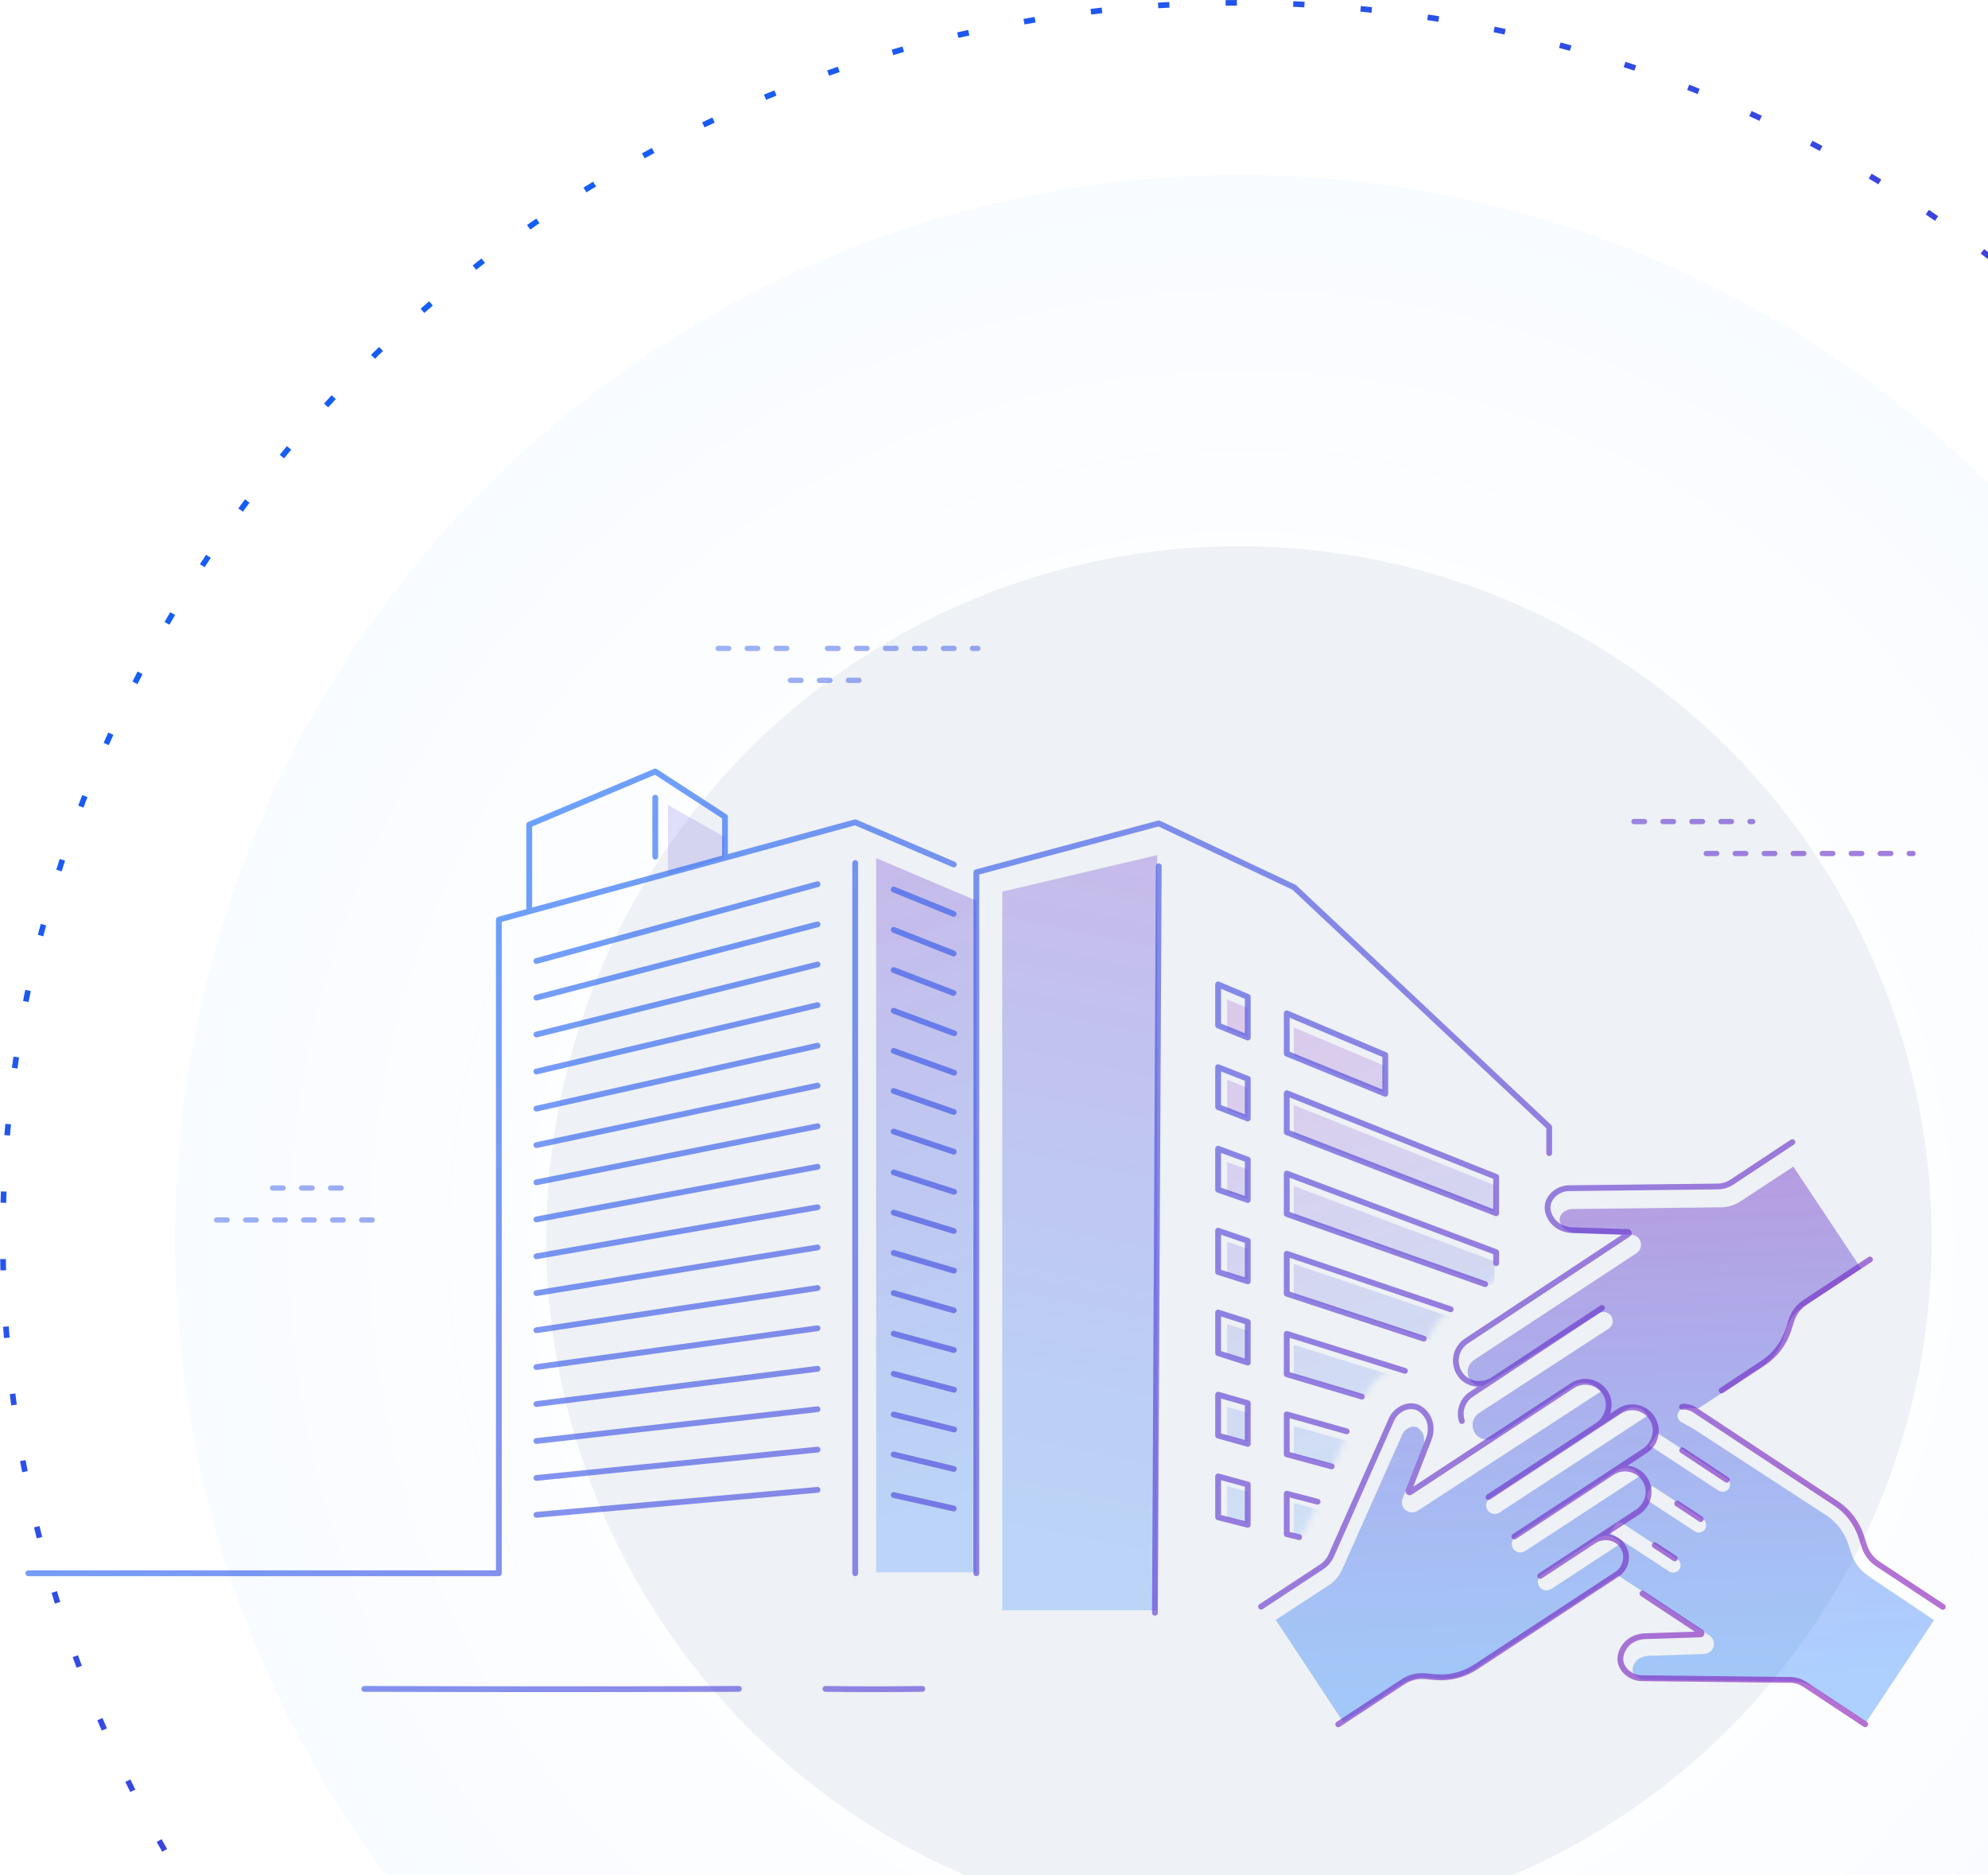 <svg width="353" height="333" viewBox="0 0 353 333" fill="none" xmlns="http://www.w3.org/2000/svg">
<circle cx="220" cy="220" r="219.5" stroke="url(#paint0_linear_2062_9385)" stroke-dasharray="2 10"/>
<circle opacity="0.05" cx="220.002" cy="220" r="188.932" fill="url(#paint1_radial_2062_9385)"/>
<g filter="url(#filter0_i_2062_9385)">
<circle cx="220.004" cy="220" r="123" fill="#EEF1F5"/>
</g>
<g clip-path="url(#clip0_2062_9385)">
<path opacity="0.7" d="M331.777 279.836C330.315 278.88 329.232 277.45 328.699 275.796L328.174 274.181C327.495 272.093 326.122 270.286 324.28 269.073L300.764 253.765C300.699 253.725 300.594 253.661 300.521 253.621L298.567 252.537C297.355 251.862 297.848 250.023 299.237 250.039L301.62 250.063L312.785 242.722C314.626 241.509 316 239.718 316.67 237.63L317.195 236.008C317.729 234.353 318.819 232.932 320.273 231.968L330.468 225.262L318.431 207.159L309.052 213.327C308.018 214.01 306.815 214.371 305.57 214.387L279.065 214.692C278.354 214.732 277.643 215.11 277.239 215.656C276.965 216.033 276.876 216.427 276.973 216.837C277.28 218.057 278.314 218.836 279.703 218.909L289.575 219.238C290.213 219.262 290.827 219.575 291.142 220.122C291.635 220.989 291.369 222.025 290.577 222.539L261.826 241.437C261.357 241.75 260.961 242.184 260.768 242.714C260.453 243.557 260.59 244.457 261.107 245.156C261.567 245.774 262.311 246.127 263.151 246.127C263.643 246.127 279.138 236.257 283.864 233.237C284.615 232.755 285.609 232.972 286.093 233.711C286.586 234.458 286.376 235.454 285.625 235.944L262.634 250.914C262.561 250.962 262.488 251.019 262.44 251.059L262.351 251.139C262.311 251.179 262.262 251.211 262.222 251.26L262.036 251.468L261.882 251.685L261.753 251.902L261.648 252.143L261.616 252.239L261.567 252.392L261.519 252.577L261.487 252.818V253.067V253.324L261.527 253.573L261.592 253.814L261.68 254.063L261.737 254.183L261.794 254.295L261.899 254.48C261.899 254.48 261.963 254.577 261.979 254.593C261.979 254.593 262.084 254.721 262.109 254.753L262.181 254.834C262.23 254.882 262.278 254.938 262.335 254.978C262.811 255.404 263.425 255.637 264.072 255.637C264.573 255.637 265.065 255.492 265.485 255.211L279.218 246.139C280.882 245.031 283.128 245.457 284.267 247.095L251.736 268.27C251.437 268.463 251.098 268.567 250.742 268.567C250.144 268.567 249.587 268.27 249.248 267.78C248.908 267.29 248.844 266.664 249.062 266.11L252.665 256.93C253.15 255.605 252.843 254.352 251.833 253.589C251.591 253.404 251.332 253.324 251.025 253.324C250.258 253.324 249.417 253.886 249.062 254.593L238.293 278.751C237.793 279.876 236.977 280.84 235.935 281.514L226.531 287.65L238.512 305.793L248.553 299.24C249.724 298.477 251.065 297.963 252.471 297.882C252.875 297.858 253.279 297.866 253.683 297.898L255.395 298.059C255.702 298.091 256.001 298.099 256.308 298.099C258.207 298.099 260.057 297.553 261.64 296.517L287.313 279.747L303.527 290.405C304.31 290.919 304.585 291.955 304.092 292.822C303.777 293.369 303.163 293.69 302.525 293.706L292.685 294.035C291.264 294.116 290.23 294.887 289.923 296.115C289.818 296.517 289.906 296.919 290.189 297.296C290.593 297.842 291.312 298.22 291.942 298.26L318.52 298.565C319.756 298.581 320.968 298.951 322.002 299.625L331.381 305.793L343.418 287.69L331.753 279.868L331.777 279.836ZM264.136 268.158C263.668 267.451 263.87 266.511 264.573 266.046L288.517 250.376C289.858 249.501 291.651 249.87 292.532 251.203L292.621 251.34L266.253 268.592C265.542 269.057 264.597 268.857 264.128 268.158H264.136ZM268.693 274.993C268.224 274.286 268.426 273.346 269.129 272.88L287.095 261.122C288.436 260.247 290.23 260.616 291.11 261.949L291.199 262.086L270.809 275.426C270.098 275.892 269.153 275.691 268.684 274.993H268.693ZM275.446 282.165C274.735 282.631 273.79 282.43 273.321 281.731C272.853 281.024 273.055 280.085 273.758 279.619L283.589 273.186C284.93 272.31 286.724 272.68 287.604 274.013L287.693 274.149L275.446 282.165ZM298.195 278.663C297.799 279.265 296.975 279.434 296.369 279.04L285.883 272.182L286.909 270.632C287.144 270.278 287.62 270.182 287.976 270.415L297.823 276.856C298.429 277.257 298.599 278.069 298.203 278.671L298.195 278.663ZM302.751 271.547C302.347 272.149 301.531 272.318 300.925 271.925L293.122 266.817C292.459 266.383 292.281 265.507 292.71 264.849L293.372 263.845L302.371 269.732C302.977 270.134 303.147 270.945 302.751 271.547ZM306.984 264.319C306.58 264.921 305.764 265.09 305.158 264.696L292.928 256.697L294.374 254.512L306.605 262.512C307.21 262.913 307.38 263.724 306.984 264.327V264.319Z" fill="url(#paint2_linear_2062_9385)"/>
<mask id="mask0_2062_9385" style="mask-type:alpha" maskUnits="userSpaceOnUse" x="210" y="168" width="76" height="113">
<path d="M230.035 274.08L220.053 280.286H210.07V168.302L285.613 186.921L281.836 206.619L270.774 210.937V216.064L274.821 221.191C272.393 222.45 267.267 225.832 264.029 228.207C260.792 230.581 258.903 231.637 257.284 232.794C255.396 234.143 253.777 236.841 253.507 238.191C252.978 240.837 250.809 241.429 248.921 243.587C245.683 243.318 244.064 244.667 242.176 248.175C242.176 248.175 236.51 260.587 234.082 266.524C232.139 271.273 230.575 273.54 230.035 274.08Z" fill="#D9D9D9"/>
</mask>
<g mask="url(#mask0_2062_9385)">
<path opacity="0.28" fill-rule="evenodd" clip-rule="evenodd" d="M221.507 178.99L217.895 177.477V182.703L221.507 184.178V178.99ZM245.795 189.232L229.744 182.46V187.564L245.795 194.123V189.232ZM265.378 210.455L229.744 196.229V201.447L265.378 215.267V210.455ZM229.744 215.867L265.378 228.503V223.987L229.744 210.631V215.867ZM265.378 236.508L229.744 224.455V229.943L265.378 241.659V236.508ZM229.744 244.15L265.378 254.799V249.954L229.744 238.803V244.15ZM265.378 263.316L229.744 253.229V258.281L265.378 267.947V263.316ZM229.744 272.365L265.378 281.096V276.144L229.744 266.919V272.365ZM217.895 197.101L221.507 198.498V193.16L217.895 191.746V197.101ZM221.507 207.672L217.895 206.352V211.664L221.507 212.923V207.672ZM217.895 226.162L221.507 227.315V221.718L217.895 220.481V226.162ZM221.507 236.275L217.895 235.126V240.536L221.507 241.683V236.275ZM217.895 255.051L221.507 256.06V250.872L217.895 249.834V255.051ZM221.507 264.912L217.895 263.923V269.47L221.507 270.396V264.912Z" fill="url(#paint3_linear_2062_9385)"/>
</g>
<path opacity="0.48" d="M155.574 152.381V279.206H173.381V159.936L155.574 152.381Z" fill="url(#paint4_linear_2062_9385)"/>
<path opacity="0.29" d="M118.613 142.937V155.349L128.596 152.381V148.603L118.613 142.937Z" fill="url(#paint5_linear_2062_9385)"/>
<path opacity="0.48" d="M205.484 151.841V285.952H177.965V158.336L205.484 151.841Z" fill="url(#paint6_linear_2062_9385)"/>
<path d="M95.25 170.651L145.167 157.013M95.25 177.16L145.167 164.142M95.25 183.702L145.167 171.264M95.25 190.275L145.167 178.481M95.25 196.864L145.167 185.683M95.25 203.341L145.167 192.772M95.25 209.954L145.167 199.99M95.25 216.536L145.167 207.191M95.25 223.085L145.167 214.369M95.25 229.626L145.167 221.514M95.25 236.216L145.167 228.716M95.25 242.757L145.167 235.861M95.25 249.322L145.167 243.063M95.25 255.887L145.167 250.24M95.25 262.445L145.167 257.41M95.25 268.994L145.167 264.555M158.694 265.482L169.345 267.866M158.694 258.28L169.369 260.85M158.694 251.175L169.417 253.841M158.694 243.957L169.393 246.785M158.694 236.828L169.361 239.728M158.694 229.61L169.353 232.687M158.694 222.481L169.393 225.639M158.694 215.32L169.353 218.59M158.694 208.182L169.409 211.638M158.694 200.932L169.345 204.517M158.694 193.73L169.353 197.46M158.694 186.609L169.417 190.484M158.694 179.488L169.441 183.492M158.694 172.262L169.296 176.33M158.694 165.117L169.328 169.322M158.694 157.956L169.328 162.282M128.732 152.236V145.051L116.35 136.995L93.969 146.436V161.42M116.351 141.643V152.124M151.855 153.259V279.37M169.362 153.509L151.855 146.017L88.58 163.304V279.37H5.027M131.199 299.903C106.684 299.984 89.097 299.984 64.686 299.903M163.772 299.903C158.382 299.984 151.937 299.984 146.572 299.903M275.086 204.775V200.135L229.809 157.569L205.76 146.211L173.365 154.895V279.37M205.075 286.385L205.752 153.823M265.668 224.31V222.352L228.479 208.392V215.569L263.718 228.039M257.595 232.494L228.479 222.634V229.723L252.81 237.714M249.466 243.426L228.479 236.852V244.022L241.821 248.009M239.122 254.164L228.479 251.151V258.24L236.455 260.399M233.958 266.666L228.479 265.24V272.418L230.687 272.957M259.577 252.343C259.021 250.603 259.658 248.637 261.261 247.582M261.261 247.582L265.168 245.004C263.283 246.229 260.673 245.931 259.327 244.118C257.893 242.177 258.393 239.446 260.383 238.133L289.136 219.13C289.297 219.025 289.225 218.775 289.031 218.775L279.114 218.445C277.035 218.332 275.376 217.1 274.884 215.142C274.344 212.991 276.318 211.114 278.445 210.994L304.959 210.688C305.885 210.679 306.788 210.398 307.561 209.89L318.268 202.809M261.261 247.582L284.44 232.26M332.046 223.649L320.525 231.262C319.373 232.019 318.519 233.147 318.1 234.46L317.577 236.095C316.787 238.536 315.192 240.646 313.049 242.056L305.701 246.914M291.641 282.978L302.058 289.866C302.219 289.971 302.147 290.22 301.953 290.22L292.036 290.551C289.957 290.664 288.298 291.896 287.806 293.854C287.266 296.004 289.24 297.881 291.367 298.002L317.881 298.308C318.807 298.316 319.71 298.598 320.483 299.106L331.19 306.187M344.976 285.339L333.455 277.726C332.303 276.969 331.449 275.841 331.03 274.528L330.507 272.893C329.717 270.452 328.122 268.342 325.979 266.932L300.964 250.394C300.255 249.926 299.449 249.741 298.668 249.806M293.818 274.391L297.371 276.735M301.987 269.751L297.806 266.988M306.603 262.767L298.699 257.539M237.623 306.195L249.168 298.615C250.32 297.857 251.69 297.519 253.068 297.648L254.776 297.809C257.329 298.051 259.899 297.414 262.042 296.005L287.106 279.547C288.822 278.419 289.265 276.075 288.032 274.391C286.872 272.82 284.608 272.555 282.981 273.626L290.723 268.543C292.415 267.431 293.213 265.264 292.439 263.395C291.4 260.874 288.411 260.036 286.252 261.454L291.94 257.716C293.833 256.476 294.598 253.938 293.454 251.981C292.238 249.894 289.531 249.282 287.541 250.587L283.626 253.157C285.495 251.908 286.252 249.387 285.116 247.445C283.899 245.359 281.192 244.747 279.203 246.052L250.393 264.974C250.232 265.079 250.038 264.918 250.103 264.741L253.712 255.493C254.429 253.535 253.954 251.521 252.351 250.305C250.586 248.96 248.081 250.039 247.138 251.94L236.399 276.18C236.02 277.026 235.416 277.75 234.643 278.258L223.919 285.299M268.906 272.845L292.132 257.587C294.066 256.315 294.606 253.721 293.333 251.787C292.06 249.854 289.466 249.314 287.532 250.587L264.305 265.844M273.5 279.845L290.846 268.454C292.779 267.181 293.319 264.588 292.046 262.654C290.773 260.721 288.179 260.181 286.246 261.454L268.9 272.844M228.479 187.093L245.978 194.23V187.342L228.479 179.939V187.093ZM228.479 201.053L265.668 215.448V208.988L228.479 194.117V201.053ZM216.297 182.098L221.558 184.241V177.015L216.297 174.808V182.098ZM216.297 196.582L221.558 198.62V191.572L216.297 189.501V196.582ZM216.297 211.267L221.558 213.088V205.919L216.297 203.985V211.267ZM216.297 225.864L221.558 227.532V220.338L216.297 218.534V225.864ZM216.297 240.284L221.558 241.959V234.742L216.297 233.066V240.284ZM216.297 254.921L221.558 256.387V249.161L216.297 247.655V254.921ZM216.297 269.429L221.558 270.766V263.605L216.297 262.163V269.429Z" stroke="url(#paint7_linear_2062_9385)" stroke-width="1.029" stroke-linecap="round" stroke-linejoin="round"/>
<path opacity="0.7" d="M66.092 216.632H37.379M60.573 210.961H46.112M146.934 115.139H173.633M127.526 115.139H141.794M140.353 120.81H154.815M290.134 145.888H311.217M302.967 151.559C317.301 151.559 339.672 151.559 339.672 151.559" stroke="url(#paint8_linear_2062_9385)" stroke-width="0.936" stroke-linecap="round" stroke-linejoin="round" stroke-dasharray="1.87 3.28"/>
</g>
<defs>
<filter id="filter0_i_2062_9385" x="97.004" y="97" width="246" height="246" filterUnits="userSpaceOnUse" color-interpolation-filters="sRGB">
<feFlood flood-opacity="0" result="BackgroundImageFix"/>
<feBlend mode="normal" in="SourceGraphic" in2="BackgroundImageFix" result="shape"/>
<feColorMatrix in="SourceAlpha" type="matrix" values="0 0 0 0 0 0 0 0 0 0 0 0 0 0 0 0 0 0 127 0" result="hardAlpha"/>
<feOffset/>
<feGaussianBlur stdDeviation="45"/>
<feComposite in2="hardAlpha" operator="arithmetic" k2="-1" k3="1"/>
<feColorMatrix type="matrix" values="0 0 0 0 0.886 0 0 0 0 0.904 0 0 0 0 0.956 0 0 0 0.5 0"/>
<feBlend mode="normal" in2="shape" result="effect1_innerShadow_2062_9385"/>
</filter>
<linearGradient id="paint0_linear_2062_9385" x1="0" y1="0" x2="440" y2="440" gradientUnits="userSpaceOnUse">
<stop stop-color="#006CFF"/>
<stop offset="1" stop-color="#8C0FB2"/>
</linearGradient>
<radialGradient id="paint1_radial_2062_9385" cx="0" cy="0" r="1" gradientUnits="userSpaceOnUse" gradientTransform="translate(220.002 220) rotate(45) scale(267.191 267.191)">
<stop offset="0.333" stop-color="#006CFF" stop-opacity="0"/>
<stop offset="1" stop-color="#006CFF"/>
</radialGradient>
<linearGradient id="paint2_linear_2062_9385" x1="226.531" y1="180.714" x2="230.786" y2="300.482" gradientUnits="userSpaceOnUse">
<stop stop-color="#8C0FB2" stop-opacity="0.65"/>
<stop offset="1" stop-color="#006CFF" stop-opacity="0.45"/>
</linearGradient>
<linearGradient id="paint3_linear_2062_9385" x1="217.895" y1="177.268" x2="244.884" y2="267.612" gradientUnits="userSpaceOnUse">
<stop stop-color="#8C0FB2" stop-opacity="0.65"/>
<stop offset="1" stop-color="#006CFF" stop-opacity="0.45"/>
</linearGradient>
<linearGradient id="paint4_linear_2062_9385" x1="155.574" y1="95.22" x2="204.713" y2="257.712" gradientUnits="userSpaceOnUse">
<stop stop-color="#8C0FB2" stop-opacity="0.65"/>
<stop offset="1" stop-color="#006CFF" stop-opacity="0.45"/>
</linearGradient>
<linearGradient id="paint5_linear_2062_9385" x1="-5.94213e+09" y1="-3.96645e+09" x2="-5.94213e+09" y2="-3.96645e+09" gradientUnits="userSpaceOnUse">
<stop stop-color="#8C0FB2" stop-opacity="0.65"/>
<stop offset="1" stop-color="#006CFF" stop-opacity="0.45"/>
</linearGradient>
<linearGradient id="paint6_linear_2062_9385" x1="205.484" y1="91.397" x2="168.238" y2="271.222" gradientUnits="userSpaceOnUse">
<stop stop-color="#8C0FB2" stop-opacity="0.65"/>
<stop offset="1" stop-color="#006CFF" stop-opacity="0.45"/>
</linearGradient>
<linearGradient id="paint7_linear_2062_9385" x1="66.275" y1="137" x2="295.552" y2="357.44" gradientUnits="userSpaceOnUse">
<stop stop-color="#006CFF" stop-opacity="0.6"/>
<stop offset="1" stop-color="#8C0FB2" stop-opacity="0.6"/>
</linearGradient>
<linearGradient id="paint8_linear_2062_9385" x1="-5.852" y1="103.805" x2="285.002" y2="371.255" gradientUnits="userSpaceOnUse">
<stop stop-color="#006CFF" stop-opacity="0.5"/>
<stop offset="1" stop-color="#8C0FB2"/>
</linearGradient>
<clipPath id="clip0_2062_9385">
<rect width="341.56" height="204" fill="white" transform="translate(4.219 103)"/>
</clipPath>
</defs>
</svg>
